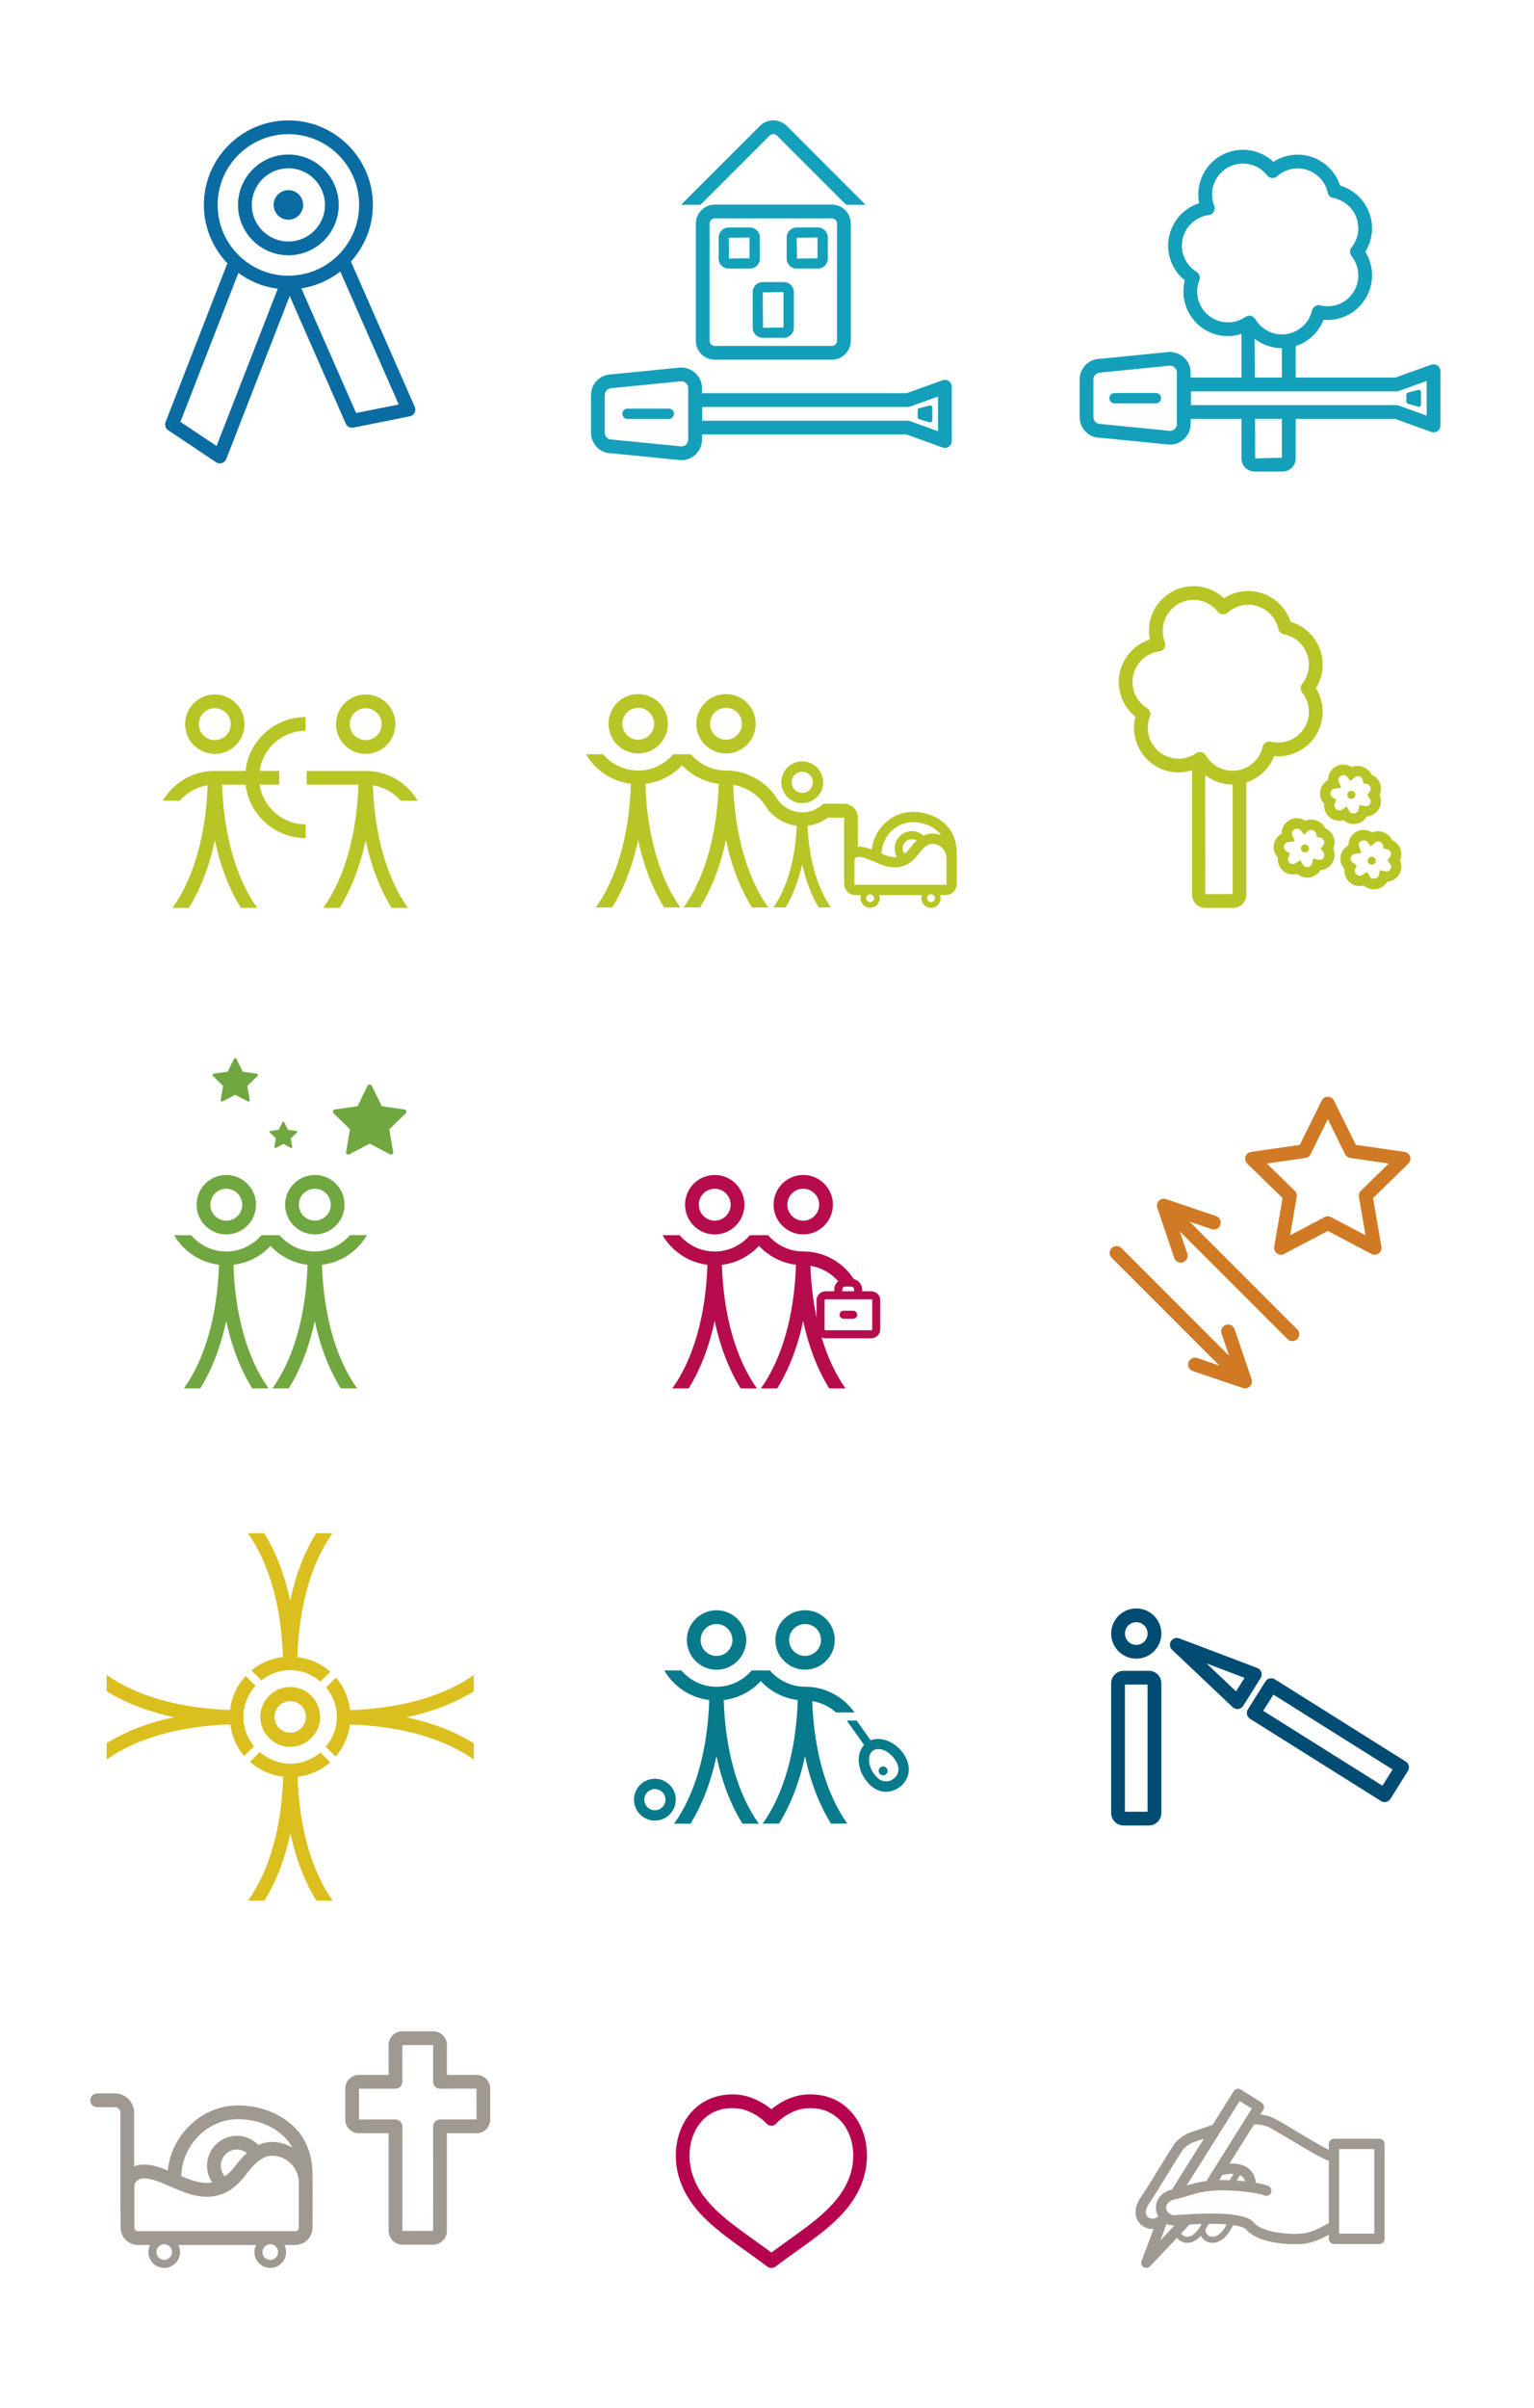 <?xml version="1.0" encoding="utf-8"?>
<!-- Generator: Adobe Illustrator 16.0.4, SVG Export Plug-In . SVG Version: 6.00 Build 0)  -->
<!DOCTYPE svg PUBLIC "-//W3C//DTD SVG 1.1//EN" "http://www.w3.org/Graphics/SVG/1.1/DTD/svg11.dtd">
<svg version="1.1" id="Calque_1" xmlns="http://www.w3.org/2000/svg" xmlns:xlink="http://www.w3.org/1999/xlink" x="0px" y="0px"
	 width="510px" height="800px" viewBox="0 0 510 800" enable-background="new 0 0 510 800" xml:space="preserve">
<rect fill="#FFFFFF" width="510" height="800"/>
<g>
	<path fill="#D17A25" d="M468.81,384.284c-0.269-0.827-0.982-1.428-1.848-1.552l-16.204-2.344l-7.256-14.701
		c-0.382-0.782-1.18-1.279-2.048-1.279c-0.87,0-1.668,0.497-2.05,1.275l-7.256,14.705l-16.214,2.344
		c-0.86,0.125-1.577,0.726-1.848,1.552c-0.27,0.832-0.045,1.74,0.58,2.349l11.736,11.444l-2.772,16.146
		c-0.146,0.856,0.207,1.725,0.914,2.236c0.398,0.292,0.868,0.439,1.343,0.439c0.361,0,0.729-0.09,1.065-0.267l14.5-7.627
		l14.503,7.627c0.777,0.407,1.705,0.339,2.41-0.174s1.06-1.38,0.91-2.238l-2.777-16.145l11.733-11.444
		C468.855,386.024,469.08,385.116,468.81,384.284z M452.444,395.643c-0.538,0.526-0.784,1.285-0.654,2.027l2.194,12.76
		l-11.466-6.029c-0.335-0.176-0.699-0.266-1.064-0.266c-0.367,0-0.733,0.09-1.067,0.266l-11.461,6.029l2.194-12.763
		c0.124-0.744-0.121-1.499-0.662-2.024l-9.277-9.046l12.813-1.854c0.743-0.108,1.389-0.576,1.723-1.249l5.737-11.626l5.733,11.623
		c0.328,0.675,0.978,1.144,1.723,1.251l12.809,1.854L452.444,395.643z"/>
	<path fill="#D17A25" d="M395.482,405.898l7.354,2.496c1.213,0.408,2.5-0.238,2.902-1.433c0.405-1.194-0.232-2.494-1.431-2.901
		l-16.653-5.65c-0.83-0.277-1.736-0.063-2.354,0.55c-0.612,0.619-0.828,1.527-0.549,2.354l5.648,16.66
		c0.325,0.949,1.213,1.553,2.168,1.553c0.241,0,0.489-0.039,0.733-0.123c1.197-0.407,1.838-1.705,1.435-2.901l-2.507-7.382
		l35.818,35.816c0.449,0.444,1.033,0.671,1.618,0.671s1.17-0.227,1.619-0.671c0.892-0.896,0.892-2.341,0-3.236L395.482,405.898z"/>
	<path fill="#D17A25" d="M410.459,441.647c-0.406-1.198-1.723-1.85-2.902-1.43c-1.196,0.404-1.836,1.701-1.428,2.898l2.508,7.376
		l-35.811-35.811c-0.896-0.89-2.342-0.89-3.236,0c-0.895,0.896-0.895,2.34,0,3.235l35.795,35.794l-7.352-2.488
		c-1.195-0.403-2.49,0.238-2.898,1.438c-0.406,1.195,0.238,2.494,1.435,2.897l16.653,5.641c0.24,0.082,0.488,0.121,0.732,0.121
		c0.6,0,1.184-0.234,1.617-0.674c0.614-0.614,0.828-1.526,0.549-2.351L410.459,441.647z"/>
</g>
<g>
	<path fill="#DBBF1E" d="M96.49,560.511c-2.746,0-5.231,1.131-7.022,2.948c-1.809,1.788-2.929,4.271-2.929,7.006
		c0,2.746,1.127,5.231,2.944,7.022c1.789,1.809,4.267,2.929,7.007,2.929c2.743,0,5.224-1.124,7.016-2.936
		c1.811-1.79,2.935-4.272,2.935-7.017c0-2.731-1.119-5.211-2.92-6.999C101.727,561.645,99.243,560.511,96.49,560.511z
		 M100.185,566.745c0.944,0.957,1.532,2.271,1.532,3.72c0,1.442-0.582,2.749-1.517,3.708c-0.958,0.938-2.266,1.521-3.71,1.521
		c-1.453,0-2.764-0.59-3.721-1.533c-0.932-0.957-1.51-2.259-1.51-3.694c0-1.44,0.584-2.75,1.523-3.707
		c0.959-0.938,2.266-1.523,3.708-1.523C97.929,565.233,99.23,565.812,100.185,566.745z"/>
	<path fill="#DBBF1E" d="M157.526,556.528c-9.916,7.08-24.438,11.151-41.157,11.675c-0.47-4.106-2.108-7.859-4.674-10.837
		l-3.287,3.284c2.207,2.685,3.59,6.074,3.59,9.813h-0.006c0,3.797-1.418,7.229-3.684,9.929l3.279,3.282
		c2.566-2.937,4.229-6.634,4.748-10.688c16.744,0.521,31.275,4.588,41.191,11.674v-5.429c-6.242-3.892-13.833-6.811-22.4-8.638
		c8.564-1.831,16.156-4.747,22.4-8.641V556.528z"/>
	<path fill="#DBBF1E" d="M84.438,580.194c-2.167-2.671-3.52-6.028-3.52-9.729h-0.007c0-3.984,1.55-7.588,4.025-10.34l-3.267-3.262
		c-2.804,3.048-4.684,6.962-5.188,11.294c-16.667-0.543-31.135-4.609-41.022-11.672v5.427c6.245,3.896,13.832,6.812,22.401,8.641
		c-8.572,1.831-16.159,4.75-22.401,8.647v5.425c9.897-7.079,24.395-11.146,41.106-11.676c0.501,3.979,2.103,7.621,4.581,10.533
		L84.438,580.194z"/>
	<path fill="#DBBF1E" d="M109.808,585.565l-3.275-3.279c-2.707,2.286-6.157,3.721-9.968,3.721c-3.911,0-7.44-1.497-10.173-3.888
		l-3.27,3.27c2.998,2.704,6.827,4.452,11.034,4.967c-0.527,16.737-4.6,31.268-11.698,41.172h5.431
		c3.904-6.246,6.825-13.846,8.661-22.423c1.829,8.581,4.752,16.179,8.652,22.423h5.427c-7.088-9.901-11.161-24.427-11.688-41.164
		C103.071,589.864,106.833,588.181,109.808,585.565z"/>
	<path fill="#DBBF1E" d="M83.594,555.01l3.294,3.297c2.648-2.089,5.941-3.387,9.566-3.387c3.871,0,7.369,1.472,10.096,3.821
		l3.272-3.275c-2.984-2.664-6.787-4.387-10.959-4.894c0.527-16.72,4.597-31.23,11.674-41.138h-5.426
		c-3.895,6.241-6.812,13.832-8.64,22.397c-1.828-8.568-4.745-16.156-8.635-22.397h-5.427c7.075,9.898,11.139,24.407,11.669,41.121
		C90.125,551.026,86.502,552.582,83.594,555.01z"/>
</g>
<g>
	<path fill="#077A8B" d="M217.73,591.017c-3.833,0-6.952,3.12-6.952,6.952c0,3.827,3.119,6.943,6.952,6.943
		c3.831,0,6.949-3.116,6.949-6.943C224.679,594.137,221.561,591.017,217.73,591.017z M217.73,601.479
		c-1.942,0-3.518-1.575-3.518-3.511c0-1.938,1.576-3.519,3.518-3.519c1.941,0,3.517,1.579,3.517,3.519
		C221.247,599.903,219.671,601.479,217.73,601.479z"/>
	<path fill="#077A8B" d="M267.65,554.771c5.445,0,9.885-4.43,9.885-9.875c0-5.444-4.438-9.873-9.885-9.873s-9.873,4.429-9.873,9.873
		C257.777,550.343,262.203,554.771,267.65,554.771z M267.65,539.6c2.929,0,5.31,2.378,5.31,5.297c0,2.923-2.381,5.301-5.31,5.301
		c-2.924,0-5.297-2.378-5.297-5.301C262.354,541.979,264.727,539.6,267.65,539.6z"/>
	<path fill="#077A8B" d="M238.227,554.788c5.44,0,9.867-4.433,9.867-9.882c0-5.447-4.427-9.876-9.867-9.876
		c-5.446,0-9.873,4.429-9.873,9.876C228.354,550.355,232.781,554.788,238.227,554.788z M238.227,539.606
		c2.916,0,5.289,2.377,5.289,5.3c0,2.925-2.373,5.305-5.289,5.305c-2.922,0-5.295-2.38-5.295-5.305
		C232.931,541.983,235.305,539.606,238.227,539.606z"/>
	<path fill="#077A8B" d="M300.243,582.492c-2.732-3.845-7.388-5.603-10.788-4.257l-2.59-3.64l-2.079-2.925h-3.274l5.76,8.096
		c-2.498,2.753-2.394,7.551,0.479,11.584c1.823,2.576,4.249,3.995,6.826,3.995c1.521,0,3.034-0.504,4.359-1.453
		c1.753-1.236,2.864-3.017,3.14-5.011C302.361,586.795,301.729,584.584,300.243,582.492z M298.674,588.418
		c-0.144,1.057-0.738,1.985-1.726,2.683c-2.105,1.497-4.57,0.853-6.401-1.732c-2.025-2.854-2.165-6.385-0.307-7.71
		c0.488-0.346,1.085-0.523,1.766-0.523c1.862,0,3.993,1.316,5.438,3.347C298.412,585.846,298.837,587.209,298.674,588.418z"/>
	<path fill="#077A8B" d="M277.961,569.003h6.141c-3.644-5.182-9.651-8.581-16.451-8.581v0.021c-4.688,0-8.848-2.133-11.697-5.426
		h-0.372h-5.283h-0.373c-2.851,3.3-7.009,5.433-11.697,5.433c-4.694,0-8.86-2.133-11.71-5.433h-5.663
		c3.106,5.311,8.565,9.07,14.939,9.845c-0.528,16.688-4.603,31.182-11.669,41.079h5.427c3.896-6.253,6.819-13.857,8.65-22.44
		c1.829,8.583,4.745,16.188,8.643,22.44h4.995h0.432c0-0.006,0-0.006-0.007-0.009c-7.062-9.886-11.122-24.373-11.658-41.062
		c4.846-0.577,9.167-2.89,12.333-6.299c3.156,3.396,7.46,5.7,12.291,6.289c-0.535,16.684-4.603,31.172-11.669,41.07h5.425
		c3.896-6.248,6.812-13.845,8.645-22.417c1.832,8.567,4.753,16.167,8.65,22.417h5.428c-7.021-9.836-11.09-24.186-11.672-40.704
		C273.05,565.712,275.777,567.047,277.961,569.003z"/>
	<path fill="#077A8B" d="M293.613,586.938c-0.824,0-1.479,0.654-1.479,1.469c0,0.819,0.653,1.48,1.479,1.48
		c0.798,0,1.479-0.661,1.479-1.48C295.092,587.592,294.411,586.938,293.613,586.938z"/>
</g>
<g>
	<g>
		<path fill="#14A0BA" d="M276.538,119.514h-38.883c-3.481,0-6.316-2.837-6.316-6.326v-38.88c0-3.489,2.835-6.327,6.316-6.327
			h38.883c3.485,0,6.323,2.838,6.323,6.327v38.88C282.861,116.677,280.023,119.514,276.538,119.514z M237.655,72.559
			c-0.96,0-1.738,0.786-1.738,1.75v38.88c0,0.965,0.778,1.75,1.738,1.75h38.883c0.965,0,1.747-0.785,1.747-1.75v-38.88
			c0-0.964-0.782-1.75-1.747-1.75H237.655L237.655,72.559z"/>
		<path fill="#14A0BA" d="M249.295,89.248h-7.017c-1.843,0-3.343-1.494-3.343-3.328v-7.019c0-1.833,1.5-3.328,3.343-3.328h7.017
			c1.836,0,3.331,1.495,3.331,3.328v7.019C252.626,87.754,251.131,89.248,249.295,89.248z M249.192,78.901l-6.915,0.104l0.088,6.915
			l6.827-0.102V78.901z"/>
		<path fill="#14A0BA" d="M271.891,89.248h-7.017c-1.837,0-3.331-1.494-3.331-3.328v-7.019c0-1.833,1.494-3.328,3.331-3.328h7.017
			c1.838,0,3.33,1.495,3.33,3.328v7.019C275.221,87.754,273.729,89.248,271.891,89.248z M271.789,78.901l-6.915,0.104l0.103,6.915
			l6.812-0.102V78.901z"/>
		<path fill="#14A0BA" d="M260.6,112.237h-7.022c-1.836,0-3.331-1.497-3.331-3.337V97.045c0-1.834,1.495-3.328,3.331-3.328h7.022
			c1.834,0,3.322,1.494,3.322,3.328V108.9C263.922,110.74,262.434,112.237,260.6,112.237z M260.49,97.045l-6.914,0.104l0.102,11.75
			l6.812-0.092V97.045z"/>
		<g>
			<path fill="#14A0BA" d="M261.579,41.842c-2.468-2.456-6.479-2.458-8.948,0.002L226.43,68.041h6.473l22.967-22.96
				c0.677-0.682,1.793-0.689,2.478,0l22.953,22.96h6.471L261.579,41.842z"/>
		</g>
	</g>
	<g>
		<g>
			<path fill="#14A0BA" d="M226.514,152.909c-0.074,0-0.15-0.003-0.226-0.014l-23.17-2.289c-0.007,0-0.015,0-0.02,0
				c-3.548,0-6.614-3.076-6.614-6.858v-12.495c0-3.79,3.076-6.873,6.858-6.873l22.947-2.272c0.01,0,0.017,0,0.023,0
				c4.001,0,7.075,3.08,7.075,6.862v17.072C233.386,149.829,230.303,152.909,226.514,152.909z M226.514,126.674l-22.947,2.272
				c-1.482,0.014-2.507,1.043-2.507,2.309v12.495c0,1.265,1.024,2.295,2.281,2.295l23.265,2.288
				c1.225-0.048,2.203-1.055,2.203-2.288v-17.072C228.809,127.704,227.78,126.674,226.514,126.674z"/>
		</g>
		<g>
			<path fill="#14A0BA" d="M314.147,148.826c-0.263,0-0.522-0.045-0.775-0.137l-11.979-4.322h-68.359
				c-2.282,0-4.138-1.86-4.138-4.148v-5.43c0-2.289,1.856-4.148,4.138-4.148h68.36l11.982-4.287c0.7-0.251,1.479-0.143,2.089,0.284
				c0.608,0.429,0.972,1.125,0.972,1.87v18.03c0,0.746-0.362,1.445-0.974,1.873C315.071,148.682,314.611,148.826,314.147,148.826z
				 M233.472,139.79h68.318c0.266,0,0.526,0.046,0.775,0.137l9.294,3.354v-11.527l-9.299,3.328c-0.247,0.089-0.51,0.134-0.771,0.134
				h-68.318V139.79L233.472,139.79z"/>
		</g>
		<path fill="#14A0BA" d="M222.36,139.195h-13.744c-0.949,0-1.717-0.768-1.717-1.716s0.768-1.716,1.717-1.716h13.744
			c0.947,0,1.715,0.768,1.715,1.716S223.307,139.195,222.36,139.195z"/>
		<g>
			<path fill="#14A0BA" d="M309.245,140.355c-0.069,0-0.139-0.01-0.205-0.029l-3.418-0.997c-0.314-0.092-0.528-0.376-0.528-0.703
				l0.008-2.321c0.004-0.33,0.229-0.621,0.551-0.703l3.413-0.87c0.219-0.048,0.446-0.004,0.627,0.13
				c0.177,0.137,0.282,0.35,0.282,0.576v4.188c0,0.229-0.107,0.444-0.293,0.582C309.554,140.302,309.402,140.355,309.245,140.355z"
				/>
		</g>
	</g>
</g>
<g>
	<path fill="#014C72" d="M381.966,555.148h-8.401c-2.284,0-4.146,1.859-4.146,4.146v43.109c0,2.281,1.862,4.144,4.146,4.144h8.401
		c2.282,0,4.14-1.861,4.14-4.144v-43.109C386.104,557.009,384.248,555.148,381.966,555.148z M381.527,601.969h-7.531v-42.243h7.531
		V601.969z"/>
	<path fill="#014C72" d="M377.766,534.416c-4.598,0-8.341,3.745-8.341,8.349s3.743,8.347,8.341,8.347
		c4.605,0,8.353-3.743,8.353-8.347C386.117,538.161,382.371,534.416,377.766,534.416z M377.766,546.534
		c-2.075,0-3.762-1.69-3.762-3.771c0-2.082,1.687-3.771,3.762-3.771c2.083,0,3.776,1.689,3.776,3.771
		C381.542,544.844,379.849,546.534,377.766,546.534z"/>
	<path fill="#014C72" d="M468.368,586.712c-0.136-0.591-0.501-1.104-1.015-1.425l-43.496-27.314
		c-1.076-0.677-2.482-0.353-3.151,0.717l-5.821,9.248c-0.32,0.517-0.428,1.139-0.292,1.729c0.133,0.592,0.499,1.104,1.013,1.429
		l43.508,27.313c0.38,0.235,0.796,0.352,1.213,0.352c0.762,0,1.506-0.381,1.938-1.073l5.812-9.248
		C468.397,587.926,468.502,587.305,468.368,586.712z M459.609,593.319l-39.633-24.883l3.385-5.378l39.62,24.883L459.609,593.319z"/>
	<path fill="#014C72" d="M419.349,555.612c-0.216-0.647-0.715-1.167-1.354-1.408l-25.938-9.837c-1.015-0.389-2.171-0.005-2.75,0.921
		s-0.426,2.129,0.365,2.877l20.147,19.061c0.43,0.404,0.991,0.628,1.572,0.628c0.096,0,0.191-0.008,0.289-0.02
		c0.681-0.086,1.282-0.477,1.649-1.054l5.79-9.223C419.483,556.977,419.568,556.263,419.349,555.612z M410.938,561.984l-9.819-9.291
		l12.642,4.796L410.938,561.984z"/>
</g>
<g>
	<g>
		<path fill="none" d="M298.198,284.732c-0.478-0.836-0.778-1.792-0.778-2.825c0-3.173,2.576-5.753,5.741-5.753
			c1.498,0,2.85,0.579,3.877,1.51c0.869-0.429,1.825-0.719,2.896-0.719c1.038,0,2.032,0.203,2.955,0.566
			c-1.93-2.678-5.446-4.323-9.461-4.323c-5.546,0-10.22,4.767-10.346,10.452c1.517,0.621,3.035,1.137,4.447,1.137
			C297.734,284.778,297.963,284.761,298.198,284.732z"/>
		<path fill="none" d="M308.222,298.433c0,0.734,0.576,1.308,1.302,1.308c0.732,0,1.309-0.574,1.309-1.308
			c0-0.427-0.21-0.784-0.524-1.023h-1.568C308.43,297.649,308.222,298.005,308.222,298.433z"/>
		<path fill="none" d="M287.973,298.433c0,0.719,0.596,1.308,1.32,1.308c0.718,0,1.301-0.589,1.301-1.308
			c0-0.425-0.216-0.784-0.529-1.023h-1.556C288.188,297.649,287.973,298.008,287.973,298.433z"/>
		<path fill="none" d="M300.088,281.907c0,0.671,0.263,1.25,0.628,1.756c0.574-0.435,1.177-1.017,1.804-1.847
			c0.513-0.667,1.256-1.624,2.212-2.521c-0.465-0.282-0.988-0.474-1.569-0.474C301.467,278.821,300.088,280.207,300.088,281.907z"/>
		<path fill="none" d="M309.936,280.378c-2.008,0-3.812,2.37-4.676,3.51c-2.196,2.904-4.721,4.319-7.729,4.319
			c-2.557,0-5.016-1.066-7.186-2.004c-1.794-0.775-3.484-1.507-4.853-1.507c-0.869,0.033-1.419,0.522-1.419,1.122v7.855
			c0,0.167,0.144,0.305,0.318,0.305h29.975c0.163,0,0.3-0.141,0.3-0.305v-8.8C314.473,282.296,312.394,280.378,309.936,280.378z"/>
	</g>
	<g>
		<path fill="#B8C526" d="M318.102,284.957l-0.019-0.474c0-0.012-0.008-0.029-0.008-0.042h0.013c0-3.557-0.354-4.737-0.999-6.441
			c-1.857-4.929-7.345-8.245-13.659-8.245c-6.945,0-12.822,5.594-13.633,12.516c-1.438-0.557-2.943-0.994-4.576-0.998v-9.56
			c0-2.572-2.092-4.665-4.662-4.665h-6.312v0.009h-0.554c-1.801,1.766-4.266,2.863-6.979,2.863c-3.178,0-6.172-1.516-8.056-4.065
			c-3.609-6.072-10.238-9.844-17.294-9.844v0.008c-4.688,0-8.839-2.128-11.691-5.416h-0.143h-5.518h-0.145
			c-2.85,3.287-7.003,5.416-11.684,5.416c-4.688,0-8.854-2.128-11.704-5.416h-5.663c3.107,5.305,8.572,9.059,14.947,9.83
			c-0.536,16.686-4.603,31.176-11.677,41.083h5.427c3.897-6.25,6.819-13.845,8.651-22.419c1.823,8.575,4.747,16.172,8.643,22.419
			h5.421c-7.068-9.902-11.135-24.387-11.664-41.074c4.779-0.568,9.055-2.823,12.207-6.159c3.145,3.325,7.408,5.577,12.181,6.156
			c-0.536,16.69-4.597,31.175-11.665,41.077h5.42c3.897-6.243,6.813-13.835,8.644-22.404c1.83,8.566,4.746,16.156,8.65,22.404h5.426
			c-7.028-9.829-11.095-24.185-11.677-40.723c4.525,0.716,8.598,3.4,10.978,7.395l0.072,0.133c2.373,3.361,6.055,5.544,10.082,6.055
			c-0.451,10.967-3.145,20.492-7.748,27.14h4.066c2.434-4.061,4.277-8.918,5.494-14.345c1.215,5.427,3.053,10.285,5.49,14.345h4.073
			c-4.608-6.642-7.31-16.169-7.761-27.145c2.521-0.312,4.816-1.291,6.768-2.735l5.373,0.075v14.087c0,0.007,0,0.009,0,0.017v7.855
			c0,2.061,1.682,3.737,3.754,3.737h1.885c-0.112,0.328-0.209,0.66-0.209,1.023c0,1.772,1.445,3.211,3.223,3.211
			c1.766,0,3.205-1.439,3.205-3.211c0-0.363-0.1-0.695-0.21-1.023h14.24c-0.109,0.328-0.208,0.66-0.208,1.023
			c0,1.772,1.438,3.211,3.201,3.211c1.772,0,3.212-1.439,3.212-3.211c0-0.363-0.093-0.695-0.203-1.023h1.838
			c2.06,0,3.732-1.676,3.732-3.737v-8.307v-0.406H318.102z M303.43,273.188c4.015,0,7.531,1.645,9.461,4.323
			c-0.923-0.363-1.917-0.566-2.955-0.566c-1.071,0-2.027,0.291-2.896,0.719c-1.027-0.931-2.379-1.51-3.877-1.51
			c-3.165,0-5.741,2.58-5.741,5.753c0,1.033,0.302,1.988,0.778,2.825c-0.235,0.029-0.464,0.046-0.667,0.046
			c-1.412,0-2.931-0.516-4.447-1.137C293.21,277.956,297.884,273.188,303.43,273.188z M304.73,279.295
			c-0.956,0.896-1.699,1.854-2.212,2.521c-0.627,0.831-1.229,1.413-1.804,1.847c-0.365-0.506-0.628-1.085-0.628-1.756
			c0-1.701,1.379-3.086,3.073-3.086C303.742,278.821,304.267,279.013,304.73,279.295z M289.293,299.741
			c-0.727,0-1.32-0.589-1.32-1.308c0-0.425,0.215-0.784,0.536-1.023c0.222-0.167,0.482-0.285,0.784-0.285
			c0.294,0,0.557,0.118,0.771,0.285c0.312,0.239,0.528,0.598,0.528,1.023C290.594,299.152,290.011,299.741,289.293,299.741z
			 M309.522,299.741c-0.726,0-1.302-0.574-1.302-1.308c0-0.427,0.208-0.784,0.517-1.023c0.223-0.167,0.483-0.285,0.785-0.285
			c0.3,0,0.569,0.118,0.783,0.285c0.314,0.239,0.524,0.596,0.524,1.023C310.831,299.167,310.256,299.741,309.522,299.741z
			 M314.668,293.673c0,0.164-0.137,0.305-0.3,0.305h-29.974c-0.177,0-0.319-0.137-0.319-0.305v-7.855
			c0-0.598,0.55-1.089,1.419-1.122c1.367,0,3.059,0.732,4.852,1.507c2.17,0.938,4.631,2.004,7.187,2.004
			c3.008,0,5.531-1.416,7.729-4.319c0.863-1.14,2.668-3.51,4.677-3.51c2.457,0,4.536,1.918,4.731,4.495L314.668,293.673
			L314.668,293.673z"/>
		<path fill="#B8C526" d="M241.366,250.356c5.446,0,9.88-4.429,9.88-9.873c0-5.447-4.434-9.875-9.88-9.875
			c-5.447,0-9.873,4.429-9.873,9.875C231.494,245.927,235.919,250.356,241.366,250.356z M241.366,235.184
			c2.923,0,5.302,2.378,5.302,5.3c0,2.923-2.378,5.297-5.302,5.297c-2.924,0-5.297-2.374-5.297-5.297
			C236.069,237.562,238.443,235.184,241.366,235.184z"/>
		<path fill="#B8C526" d="M212.186,250.356c5.44,0,9.866-4.429,9.866-9.873c0-5.447-4.426-9.875-9.866-9.875
			c-5.447,0-9.88,4.429-9.88,9.875C202.305,245.927,206.739,250.356,212.186,250.356z M212.186,235.184c2.916,0,5.29,2.378,5.29,5.3
			c0,2.923-2.374,5.297-5.29,5.297c-2.923,0-5.302-2.374-5.302-5.297C206.883,237.562,209.262,235.184,212.186,235.184z"/>
		<path fill="#B8C526" d="M266.716,266.869c3.831,0,6.944-3.115,6.944-6.939c0-3.835-3.113-6.958-6.944-6.958
			c-3.839,0-6.956,3.123-6.956,6.958C259.76,263.753,262.877,266.869,266.716,266.869z M266.716,256.404
			c1.935,0,3.513,1.581,3.513,3.525c0,1.934-1.578,3.507-3.513,3.507c-1.948,0-3.524-1.573-3.524-3.507
			C263.191,257.984,264.768,256.404,266.716,256.404z"/>
	</g>
</g>
<g>
	<path fill="#B60C4E" d="M289.652,429.036h-3.021v-0.602c0-1.693-1.193-3.054-2.765-3.438c-3.591-5.513-9.759-9.192-16.812-9.192
		v0.006c-4.683,0-8.832-2.125-11.685-5.41h-0.396h-5.267h-0.393c-2.85,3.296-7.005,5.427-11.69,5.427
		c-4.688,0-8.85-2.132-11.7-5.427h-5.661c3.107,5.309,8.563,9.065,14.932,9.84c-0.533,16.688-4.601,31.182-11.668,41.081h5.426
		c3.898-6.249,6.814-13.85,8.645-22.428c1.827,8.578,4.743,16.179,8.64,22.428h4.998h0.426c-7.062-9.901-11.125-24.388-11.66-41.066
		c4.85-0.582,9.176-2.896,12.34-6.313c3.158,3.397,7.465,5.705,12.295,6.289c-0.531,16.685-4.6,31.18-11.674,41.092h0.641h4.785
		c3.896-6.254,6.818-13.854,8.649-22.432c1.825,8.582,4.749,16.183,8.646,22.432h5.428c-3.36-4.704-6.012-10.486-7.971-17.006
		c0.405,0.206,0.848,0.346,1.334,0.346h15.176c1.654,0,3.002-1.34,3.002-2.991v-9.631
		C292.654,430.384,291.307,429.036,289.652,429.036z M283.964,428.436v0.602h-3.93v-0.602c0-0.525,0.416-0.94,0.94-0.94h2.055
		C283.553,427.494,283.964,427.909,283.964,428.436z M269.448,420.593c3.655,0.582,6.878,2.452,9.227,5.123
		c-0.786,0.664-1.309,1.618-1.309,2.72v0.602h-2.89c-1.658,0-3.009,1.348-3.009,3.002v5.722
		C270.342,432.404,269.662,426.65,269.448,420.593z M289.984,441.669c0,0.177-0.152,0.323-0.332,0.323h-15.176
		c-0.185,0-0.341-0.146-0.341-0.323v-9.631c0-0.185,0.154-0.333,0.341-0.333h15.176c0.184,0,0.332,0.148,0.332,0.333V441.669z"/>
	<path fill="#B60C4E" d="M283.663,435.497h-3.204c-0.734,0-1.335,0.6-1.335,1.334c0,0.736,0.601,1.334,1.335,1.334h3.204
		c0.735,0,1.334-0.598,1.334-1.334C284.997,436.097,284.398,435.497,283.663,435.497z"/>
	<path fill="#B60C4E" d="M267.049,410.15c5.443,0,9.874-4.435,9.874-9.882c0-5.446-4.431-9.875-9.874-9.875
		c-5.439,0-9.865,4.429-9.865,9.875C257.184,405.717,261.609,410.15,267.049,410.15z M267.049,394.968c2.92,0,5.297,2.378,5.297,5.3
		c0,2.925-2.377,5.306-5.297,5.306c-2.916,0-5.289-2.381-5.289-5.306C261.76,397.346,264.133,394.968,267.049,394.968z"/>
	<path fill="#B60C4E" d="M237.626,410.16c5.439,0,9.867-4.436,9.867-9.885c0-5.447-4.428-9.877-9.867-9.877
		c-5.443,0-9.874,4.43-9.874,9.877C227.752,405.725,232.183,410.16,237.626,410.16z M237.626,394.976c2.916,0,5.29,2.377,5.29,5.3
		c0,2.929-2.374,5.31-5.29,5.31c-2.918,0-5.296-2.381-5.296-5.31C232.33,397.353,234.708,394.976,237.626,394.976z"/>
</g>
<g>
	<path fill="#71A740" d="M135.075,369.153c-0.089-0.272-0.324-0.468-0.605-0.511l-7.532-1.094l-3.371-6.826
		c-0.255-0.511-1.091-0.513-1.346,0.002l-3.361,6.824l-7.539,1.094c-0.28,0.042-0.516,0.239-0.604,0.511
		c-0.088,0.271-0.014,0.569,0.189,0.769l5.452,5.315l-1.291,7.5c-0.049,0.28,0.068,0.564,0.299,0.731
		c0.224,0.165,0.528,0.194,0.79,0.06l6.738-3.54l6.74,3.54c0.112,0.059,0.233,0.086,0.35,0.086c0.156,0,0.311-0.049,0.441-0.146
		c0.228-0.167,0.346-0.451,0.297-0.731l-1.296-7.5l5.459-5.315C135.088,369.722,135.164,369.423,135.075,369.153z"/>
	<path fill="#71A740" d="M74.167,360.81l-0.79,4.632c-0.029,0.174,0.039,0.351,0.182,0.452c0.148,0.105,0.334,0.121,0.489,0.037
		l4.154-2.188l4.155,2.188c0.07,0.035,0.141,0.052,0.217,0.052c0.095,0,0.189-0.029,0.271-0.088
		c0.143-0.102,0.214-0.278,0.183-0.452l-0.795-4.632l3.365-3.275c0.124-0.121,0.17-0.304,0.118-0.475
		c-0.057-0.166-0.199-0.288-0.375-0.312l-4.652-0.677l-2.071-4.21c-0.078-0.162-0.239-0.259-0.415-0.259
		c-0.177,0-0.337,0.098-0.416,0.255l-2.082,4.215l-4.642,0.677c-0.176,0.024-0.321,0.147-0.377,0.312
		c-0.052,0.17-0.005,0.354,0.118,0.475L74.167,360.81z"/>
	<path fill="#71A740" d="M91.726,378.284l-0.493,2.837c-0.02,0.108,0.022,0.215,0.11,0.278c0.049,0.036,0.109,0.057,0.167,0.057
		c0.047,0,0.092-0.015,0.131-0.035l2.557-1.339l2.553,1.339c0.09,0.044,0.213,0.044,0.297-0.021c0.089-0.062,0.132-0.17,0.112-0.278
		l-0.5-2.837l2.076-2.01c0.079-0.077,0.108-0.186,0.074-0.292c-0.035-0.101-0.123-0.176-0.231-0.192l-2.863-0.412l-1.263-2.583
		c-0.048-0.099-0.147-0.161-0.255-0.161c-0.108,0-0.207,0.062-0.255,0.161l-1.272,2.583l-2.857,0.412
		c-0.108,0.016-0.196,0.091-0.233,0.192c-0.032,0.106-0.003,0.215,0.076,0.292L91.726,378.284z"/>
	<path fill="#71A740" d="M104.642,415.823c-4.688,0-8.846-2.128-11.698-5.421h-0.348h-5.315h-0.344
		c-2.854,3.293-7.012,5.421-11.701,5.421c-4.688,0-8.85-2.128-11.7-5.421h-5.662c3.105,5.307,8.564,9.062,14.94,9.834
		c-0.533,16.696-4.6,31.188-11.671,41.084h5.427c3.894-6.244,6.812-13.838,8.641-22.41c1.834,8.568,4.753,16.163,8.65,22.41h4.985
		v-0.01h0.438c-7.07-9.902-11.142-24.385-11.677-41.062c4.846-0.575,9.167-2.881,12.332-6.28c3.16,3.397,7.472,5.698,12.314,6.277
		c-0.537,16.682-4.607,31.169-11.681,41.063h5.43c3.896-6.244,6.816-13.84,8.647-22.406c1.831,8.571,4.75,16.162,8.647,22.406h5.429
		c-7.075-9.893-11.145-24.383-11.681-41.073c6.381-0.766,11.848-4.521,14.953-9.834h-5.66
		C113.486,413.695,109.33,415.823,104.642,415.823z"/>
	<path fill="#71A740" d="M94.79,400.275c0,5.442,4.432,9.874,9.881,9.874c5.447,0,9.877-4.432,9.877-9.874
		c0-5.447-4.431-9.879-9.877-9.879C99.222,390.396,94.79,394.829,94.79,400.275z M104.671,394.973c2.924,0,5.3,2.377,5.3,5.303
		c0,2.919-2.376,5.296-5.3,5.296c-2.925,0-5.305-2.377-5.305-5.296C99.366,397.35,101.746,394.973,104.671,394.973z"/>
	<path fill="#71A740" d="M75.236,410.161c5.444,0,9.874-4.429,9.874-9.875c0-5.45-4.43-9.883-9.874-9.883
		c-5.446,0-9.875,4.433-9.875,9.883C65.361,405.732,69.791,410.161,75.236,410.161z M75.236,394.979c2.921,0,5.297,2.38,5.297,5.307
		c0,2.922-2.376,5.299-5.297,5.299c-2.921,0-5.299-2.377-5.299-5.299C69.937,397.359,72.315,394.979,75.236,394.979z"/>
</g>
<g>
	<g>
		<path fill="#B8C526" d="M440.616,275.238c-1.101-2.39-4.205-3.598-6.633-2.538c-0.822-0.552-1.798-0.855-2.818-0.855
			c-2.791,0-5.059,2.27-5.059,5.057c0,0.027,0,0.051,0.008,0.079c-1.604,0.857-2.676,2.546-2.676,4.453
			c0,1.317,0.504,2.551,1.393,3.475c-0.021,0.19-0.033,0.382-0.033,0.578c0,2.789,2.265,5.059,5.049,5.059
			c0.49,0,0.968-0.073,1.425-0.207c0.916,0.808,2.112,1.274,3.354,1.274c1.844,0,3.479-0.98,4.361-2.507
			c2.627-0.173,4.715-2.368,4.715-5.042c0-0.731-0.152-1.438-0.451-2.088c0.293-0.651,0.451-1.363,0.451-2.082
			C443.702,277.835,442.452,276.014,440.616,275.238z M439.909,283.04c0.162,0.209,0.356,0.555,0.356,1.026
			c0,1.014-0.776,1.856-2.006,1.573l-1.674-0.393l-0.385,1.677c-0.31,1.308-2.31,1.599-2.982,0.451l-0.928-1.586l-1.518,1.036
			c-0.195,0.131-0.511,0.288-0.929,0.288c-0.891,0-1.615-0.729-1.615-1.625c0-0.208,0.033-0.405,0.104-0.581l0.537-1.336
			l-1.229-0.759c-0.483-0.301-0.772-0.813-0.772-1.376c0-0.815,0.608-1.504,1.406-1.608l2.19-0.282l-0.811-2.049
			c-0.08-0.194-0.119-0.393-0.119-0.592c0-1.396,2.035-2.118,2.903-1.001l1.138,1.443l1.358-1.228
			c0.857-0.767,2.412-0.267,2.656,0.862l0.24,1.107l1.119,0.213c0.764,0.148,1.312,0.818,1.312,1.596
			c0,0.469-0.188,0.81-0.352,1.012l-0.851,1.062L439.909,283.04z"/>
		<path fill="#B8C526" d="M433.849,280.561c-0.731,0-1.336,0.601-1.336,1.337c0,0.742,0.604,1.343,1.336,1.343
			c0.744,0,1.347-0.601,1.347-1.343C435.194,281.162,434.593,280.561,433.849,280.561z"/>
		<path fill="#B8C526" d="M450.042,273.797c1.846,0,3.486-0.981,4.369-2.503c2.627-0.174,4.713-2.368,4.713-5.042
			c0-0.735-0.15-1.441-0.451-2.093c0.295-0.651,0.451-1.363,0.451-2.08c0-2.063-1.246-3.883-3.084-4.654
			c-1.086-2.386-4.191-3.616-6.631-2.537c-0.816-0.554-1.793-0.857-2.818-0.857c-2.785,0-5.061,2.27-5.061,5.054
			c0,0.026,0,0.053,0.006,0.079c-1.603,0.861-2.672,2.551-2.672,4.453c0,1.317,0.502,2.547,1.385,3.475
			c-0.021,0.194-0.033,0.386-0.033,0.583c0,2.785,2.271,5.054,5.062,5.054c0.481,0,0.967-0.071,1.424-0.207
			C447.612,273.329,448.8,273.797,450.042,273.797z M443.647,267.674c0-0.197,0.038-0.396,0.116-0.596l0.521-1.327l-1.211-0.756
			c-0.49-0.299-0.777-0.816-0.777-1.379c0-0.81,0.607-1.5,1.412-1.608l2.164-0.285l-0.791-2.036
			c-0.078-0.203-0.117-0.407-0.117-0.603c0-1.392,2.045-2.101,2.896-1.007l1.118,1.445l1.373-1.212
			c0.218-0.193,0.576-0.419,1.093-0.419c0.76,0,1.418,0.532,1.573,1.266l0.244,1.117l1.117,0.213
			c0.766,0.141,1.314,0.811,1.314,1.591c0,0.468-0.189,0.812-0.354,1.018l-0.85,1.065l0.85,1.066
			c0.164,0.206,0.354,0.549,0.354,1.023c0,1.009-0.738,1.861-2,1.572l-1.675-0.389l-0.387,1.672
			c-0.307,1.303-2.295,1.628-2.988,0.447l-0.934-1.593l-1.523,1.053C445.192,269.699,443.647,268.896,443.647,267.674z"/>
		<path fill="#B8C526" d="M449.278,265.428c0.731,0,1.34-0.602,1.34-1.344c0-0.735-0.607-1.337-1.34-1.337
			c-0.738,0-1.349,0.602-1.349,1.337C447.931,264.826,448.54,265.428,449.278,265.428z"/>
		<path fill="#B8C526" d="M465.892,283.771c0-2.062-1.254-3.881-3.092-4.654c-1.094-2.391-4.19-3.61-6.631-2.535
			c-0.822-0.555-1.797-0.859-2.811-0.859c-2.791,0-5.062,2.269-5.062,5.054c0,0.027,0,0.052,0,0.076
			c-1.594,0.862-2.666,2.553-2.666,4.455c0,1.318,0.504,2.547,1.387,3.472c-0.026,0.193-0.039,0.389-0.039,0.586
			c0,2.786,2.269,5.054,5.062,5.054c0.481,0,0.967-0.069,1.426-0.207c0.914,0.812,2.104,1.279,3.354,1.279
			c1.844,0,3.479-0.981,4.36-2.509c2.627-0.176,4.713-2.369,4.713-5.045c0-0.73-0.155-1.438-0.45-2.088
			C465.735,285.2,465.892,284.491,465.892,283.771z M462.101,286.92c0.164,0.206,0.359,0.548,0.359,1.019
			c0,1.012-0.793,1.864-2.002,1.577l-1.68-0.396l-0.388,1.684c-0.301,1.292-2.312,1.591-2.979,0.444l-0.937-1.598l-1.521,1.055
			c-0.994,0.673-2.545-0.11-2.545-1.339c0-0.199,0.039-0.396,0.11-0.583l0.535-1.337l-1.223-0.758
			c-0.482-0.299-0.771-0.816-0.771-1.379c0-0.815,0.604-1.503,1.414-1.611l2.17-0.283l-0.797-2.042
			c-0.078-0.199-0.116-0.398-0.116-0.595c0-1.387,2.012-2.118,2.895-0.997l1.125,1.426l1.361-1.203
			c0.215-0.194,0.582-0.419,1.092-0.419c0.758,0,1.424,0.533,1.58,1.271l0.235,1.109l1.119,0.212c0.765,0.147,1.32,0.817,1.32,1.595
			c0,0.472-0.195,0.811-0.354,1.014l-0.855,1.065L462.101,286.92z"/>
		<path fill="#B8C526" d="M456.065,284.65c-0.738,0-1.341,0.599-1.341,1.337c0,0.742,0.603,1.341,1.341,1.341
			c0.743,0,1.34-0.6,1.34-1.341C457.405,285.249,456.81,284.65,456.065,284.65z"/>
	</g>
	<g>
		<path fill="#B8C526" d="M439.737,220.824c0-6.625-4.394-12.387-10.638-14.218c-1.955-6.02-7.67-10.249-14.097-10.249
			c-2.877,0-5.674,0.843-8.068,2.406c-2.731-2.57-6.315-4.009-10.127-4.009c-8.174,0-14.823,6.656-14.823,14.833
			c0,0.974,0.098,1.941,0.289,2.893c-6.035,1.922-10.324,7.594-10.324,14.117c0,4.546,2.047,8.748,5.551,11.549
			c-0.314,1.203-0.471,2.436-0.471,3.684c0,8.176,6.655,14.829,14.83,14.829c1.534,0,3.02-0.317,4.459-0.774v41.406
			c0,2.401,1.955,4.353,4.354,4.353h9.338c2.398,0,4.349-1.952,4.349-4.353v-37.336c4.196-1.35,7.609-4.512,9.236-8.709
			c8.685,0.8,16.144-6.156,16.144-14.767c0-2.763-0.783-5.487-2.242-7.824C438.966,226.31,439.737,223.632,439.737,220.824z
			 M409.781,297.073l-9.051,0.014l-0.025-39.544c2.568,1.991,5.754,3.132,9.076,3.132V297.073z M432.913,230.085
			c1.471,1.836,2.248,4.047,2.248,6.395c0,5.652-4.596,10.25-10.258,10.25c-0.759,0-1.537-0.093-2.382-0.29
			c-0.594-0.147-1.215-0.039-1.731,0.284c-0.516,0.32-0.882,0.833-1.02,1.429c-0.706,3.079-2.747,5.521-5.413,6.849
			c-1.388,0.689-2.931,1.095-4.572,1.095h-0.004c-3.617,0-7.004-1.951-8.842-5.094c-0.064-0.117-0.177-0.192-0.261-0.294
			c-0.321-0.375-0.727-0.672-1.217-0.784c-0.164-0.037-0.328-0.056-0.496-0.056c-0.459,0-0.91,0.14-1.295,0.405
			c-0.438,0.298-0.891,0.559-1.354,0.788c-1.388,0.67-2.902,1.021-4.46,1.021c-5.655,0-10.252-4.6-10.252-10.253
			c0-1.278,0.24-2.536,0.711-3.743c0.406-1.03,0.021-2.2-0.922-2.782c-3.053-1.89-4.871-5.147-4.871-8.709
			c0-5.13,3.832-9.495,8.921-10.155c0.698-0.092,1.312-0.501,1.672-1.107c0.36-0.605,0.42-1.345,0.155-2
			c-0.477-1.204-0.711-2.467-0.711-3.748c0-5.656,4.599-10.255,10.246-10.255c3.158,0,6.095,1.432,8.056,3.926
			c0.391,0.497,0.969,0.81,1.602,0.866c0.621,0.055,1.256-0.154,1.719-0.572c1.892-1.69,4.31-2.618,6.82-2.618
			c4.787,0,8.997,3.389,10.011,8.062c0.195,0.895,0.908,1.589,1.812,1.759c4.832,0.916,8.336,5.148,8.336,10.069
			c0,2.344-0.777,4.557-2.248,6.4C432.239,228.057,432.239,229.249,432.913,230.085z"/>
	</g>
</g>
<g>
	<path fill="#B8C526" d="M71.418,250.484c5.447,0,9.876-4.431,9.876-9.877c0-5.442-4.429-9.872-9.876-9.872
		c-5.45,0-9.882,4.43-9.882,9.872C61.536,246.053,65.968,250.484,71.418,250.484z M71.418,235.312c2.923,0,5.299,2.374,5.299,5.295
		c0,2.923-2.376,5.301-5.299,5.301c-2.925,0-5.305-2.377-5.305-5.301C66.113,237.685,68.493,235.312,71.418,235.312z"/>
	<path fill="#B8C526" d="M133.232,266.084h5.671c-3.5-5.94-9.945-9.944-17.323-9.944v0.012h-19.615v4.578h17.192
		c-0.555,16.62-4.623,31.047-11.67,40.915h5.426c3.897-6.244,6.813-13.836,8.644-22.403c1.831,8.563,4.75,16.155,8.644,22.403h5.427
		c-7.019-9.831-11.083-24.186-11.666-40.718C127.643,261.508,130.882,263.391,133.232,266.084z"/>
	<path fill="#B8C526" d="M121.581,250.484c5.447,0,9.875-4.431,9.875-9.877c0-5.442-4.429-9.872-9.875-9.872
		c-5.446,0-9.876,4.43-9.876,9.872C111.705,246.053,116.134,250.484,121.581,250.484z M121.581,235.312
		c2.922,0,5.299,2.374,5.299,5.295c0,2.923-2.377,5.301-5.299,5.301s-5.299-2.377-5.299-5.301
		C116.282,237.685,118.659,235.312,121.581,235.312z"/>
	<path fill="#B8C526" d="M81.625,256.151H71.418v-0.012c-7.384,0-13.834,4.004-17.336,9.944h5.672
		c2.354-2.693,5.597-4.576,9.277-5.158c-0.581,16.538-4.646,30.893-11.671,40.718h5.427c3.901-6.244,6.819-13.84,8.65-22.411
		c1.831,8.569,4.75,16.163,8.647,22.411h5.423c-7.052-9.876-11.115-24.301-11.67-40.915h7.813
		c1.177,9.974,9.673,17.742,19.958,17.742v-4.577c-7.758,0-14.145-5.728-15.295-13.165h6.535v-4.578h-6.551
		c1.082-7.519,7.5-13.33,15.312-13.33v-4.577C91.266,238.244,82.727,246.097,81.625,256.151z"/>
</g>
<g>
	<g>
		<path fill="#0B6CA3" d="M95.881,84.824c-9.232,0-16.746-7.509-16.746-16.738c0-9.232,7.513-16.741,16.746-16.741
			c9.225,0,16.731,7.509,16.731,16.741C112.613,77.314,105.106,84.824,95.881,84.824z M95.881,55.921
			c-6.711,0-12.167,5.456-12.167,12.165c0,6.705,5.457,12.162,12.167,12.162c6.702,0,12.155-5.457,12.155-12.162
			C108.037,61.377,102.583,55.921,95.881,55.921z"/>
		<g>
			<path fill="#0B6CA3" d="M95.889,73.006c-2.714,0-4.924-2.207-4.924-4.917s2.209-4.914,4.924-4.914c2.7,0,4.896,2.204,4.896,4.914
				S98.589,73.006,95.889,73.006z"/>
		</g>
	</g>
	<g>
		<path fill="#0B6CA3" d="M96.313,98.349l18.63,42.401c0.373,0.843,1.203,1.369,2.095,1.369c0.147,0,0.297-0.016,0.448-0.045
			l18.758-3.744c0.68-0.134,1.262-0.572,1.583-1.187c0.32-0.614,0.342-1.34,0.061-1.978l-21.217-48.26
			c4.519-4.985,7.297-11.576,7.297-18.821C123.97,52.6,111.368,40,95.881,40c-15.496,0-28.103,12.6-28.103,28.085
			c0,7.52,2.985,14.342,7.814,19.39l-20.538,52.748c-0.388,1.001-0.029,2.138,0.864,2.733l15.914,10.625
			c0.379,0.255,0.82,0.386,1.269,0.386c0.231,0,0.464-0.036,0.686-0.107c0.664-0.209,1.194-0.707,1.445-1.351L96.313,98.349
			 M72.356,68.085c0-12.962,10.552-23.509,23.525-23.509c12.966,0,23.511,10.547,23.511,23.509
			c0,12.969-10.545,23.519-23.511,23.519C82.909,91.604,72.356,81.055,72.356,68.085z M72.003,148.193l-12.018-8.022l19.269-49.486
			c3.763,2.772,8.228,4.633,13.09,5.247L72.003,148.193z M118.393,137.229l-18.199-41.415c4.828-0.749,9.247-2.72,12.938-5.603
			l19.426,44.189L118.393,137.229z"/>
	</g>
</g>
<g>
	<path fill="#14A0BA" d="M384.29,130.586h-13.743c-0.946,0-1.716,0.769-1.716,1.718c0,0.947,0.77,1.715,1.716,1.715h13.743
		c0.948,0,1.718-0.768,1.718-1.715C386.008,131.355,385.238,130.586,384.29,130.586z"/>
	<path fill="#14A0BA" d="M468.094,134.157l3.406,0.988c0.065,0.019,0.135,0.029,0.202,0.029c0.157,0,0.312-0.052,0.438-0.147
		c0.185-0.137,0.291-0.353,0.291-0.582v-4.181c0-0.225-0.104-0.438-0.28-0.575c-0.181-0.135-0.409-0.181-0.63-0.131l-3.397,0.863
		c-0.321,0.081-0.546,0.373-0.55,0.703l-0.006,2.331C467.567,133.78,467.781,134.065,468.094,134.157z"/>
	<path fill="#14A0BA" d="M477.93,121.459c-0.609-0.429-1.386-0.533-2.089-0.284l-11.987,4.289h-33.087v-10.481
		c4.2-1.346,7.615-4.515,9.248-8.719c8.735,0.759,16.141-6.156,16.141-14.763c0-2.808-0.769-5.482-2.238-7.833
		c1.45-2.338,2.238-5.059,2.238-7.821c0-6.623-4.396-12.383-10.639-14.216c-1.955-6.02-7.667-10.25-14.097-10.25
		c-2.872,0-5.669,0.844-8.068,2.404c-2.724-2.57-6.312-4.011-10.135-4.011c-8.169,0-14.818,6.652-14.818,14.829
		c0,0.971,0.099,1.939,0.289,2.897c-6.032,1.926-10.322,7.597-10.322,14.119c0,4.545,2.047,8.743,5.555,11.547
		c-0.319,1.206-0.479,2.438-0.479,3.685c0,8.18,6.655,14.833,14.834,14.833c1.542,0,3.021-0.317,4.46-0.775v14.558h-16.889v-1.675
		c0-3.781-3.072-6.858-7.074-6.858c-0.008,0-0.017,0-0.023,0l-22.937,2.278c-3.784,0-6.869,3.083-6.869,6.873v12.494
		c0,3.779,3.07,6.856,6.624,6.856c0.007,0,0.015,0,0.02,0l23.162,2.292c0.075,0.006,0.152,0.014,0.227,0.014
		c3.79,0,6.872-3.083,6.872-6.872v-1.678h16.889v13.13c0,2.396,1.95,4.348,4.353,4.348h9.336c2.397,0,4.346-1.952,4.346-4.348
		v-13.13h33.083l11.986,4.326c0.254,0.091,0.515,0.137,0.778,0.137c0.464,0,0.924-0.145,1.312-0.415
		c0.61-0.429,0.975-1.128,0.975-1.873v-18.034C478.901,122.585,478.538,121.888,477.93,121.459z M391.268,140.866
		c0,1.235-0.978,2.246-2.198,2.295l-23.259-2.292c-1.266,0-2.291-1.027-2.291-2.292v-12.494c0-1.267,1.025-2.296,2.517-2.309
		l22.938-2.279c1.266,0,2.295,1.03,2.295,2.294L391.268,140.866L391.268,140.866z M408.272,107.104
		c-5.658,0-10.258-4.6-10.258-10.255c0-1.265,0.242-2.521,0.726-3.724c0.413-1.033,0.023-2.21-0.919-2.795
		c-3.058-1.892-4.88-5.152-4.88-8.713c0-5.125,3.831-9.494,8.914-10.157c0.697-0.091,1.312-0.497,1.669-1.102
		c0.358-0.601,0.422-1.337,0.17-1.991c-0.479-1.236-0.722-2.505-0.722-3.767c0-5.652,4.595-10.252,10.243-10.252
		c3.168,0,6.104,1.429,8.052,3.923c0.391,0.497,0.966,0.811,1.597,0.87c0.636,0.068,1.255-0.151,1.723-0.569
		c1.902-1.687,4.332-2.615,6.833-2.615c4.789,0,8.999,3.39,10.011,8.059c0.196,0.9,0.908,1.592,1.812,1.763
		c4.83,0.915,8.337,5.148,8.337,10.068c0,2.344-0.776,4.554-2.244,6.392c-0.667,0.834-0.671,2.017-0.004,2.854
		c1.472,1.847,2.248,4.063,2.248,6.408c0,6.42-5.814,11.573-12.637,9.96c-0.588-0.134-1.218-0.042-1.729,0.284
		c-0.519,0.321-0.886,0.834-1.023,1.426c-0.711,3.086-2.754,5.531-5.424,6.859c-1.384,0.686-2.924,1.092-4.558,1.092
		c-0.007,0-0.015-0.004-0.02-0.004c-3.619-0.006-7-1.955-8.834-5.089c-0.069-0.118-0.181-0.193-0.267-0.295
		c-0.318-0.375-0.722-0.676-1.213-0.784c-0.166-0.037-0.329-0.057-0.495-0.057c-0.462,0-0.915,0.142-1.301,0.409
		c-0.433,0.298-0.885,0.559-1.349,0.785C411.354,106.755,409.837,107.104,408.272,107.104z M426.189,115.699v9.765h-9.007
		l-0.063-12.9C419.683,114.556,422.867,115.693,426.189,115.699z M426.189,152.094l-8.881,0.223l-0.062-13.13h8.942V152.094
		L426.189,152.094z M474.324,138.106l-9.298-3.357c-0.252-0.092-0.513-0.137-0.776-0.137h-33.483h-4.576h-8.965h-4.492h-16.798
		v-4.571h16.798h4.473h8.984h4.576h33.483c0.259,0,0.522-0.045,0.771-0.134l9.304-3.331L474.324,138.106L474.324,138.106z"/>
</g>
<g>
	<g>
		<path fill="#9F9991" d="M103.924,724.792c0-0.098-0.003-0.189-0.01-0.279h0.017c0-6.27-0.595-8.166-1.666-11.019
			c-3.159-8.337-12.483-13.938-23.2-13.938c-11.909,0-22.083,9.678-23.273,21.61c-2.707-1.106-5.329-1.968-7.97-1.968l-0.507,0.009
			c-0.964,0.046-1.873,0.269-2.707,0.617v-17.842c0-3.541-2.881-6.427-6.421-6.427H32.29c-1.263,0-2.29,1.027-2.29,2.289
			c0,1.264,1.027,2.289,2.29,2.289h5.897c1.018,0,1.844,0.827,1.844,1.849v32.491c0,0.092,0.042,0.169,0.052,0.26v5.387
			c0,3.204,2.612,5.81,5.819,5.81h4.001c-0.356,0.71-0.576,1.501-0.576,2.348c0,2.903,2.364,5.268,5.27,5.268
			c2.907,0,5.27-2.363,5.27-5.268c0-0.847-0.218-1.638-0.575-2.348h25.866c-0.355,0.71-0.575,1.501-0.575,2.348
			c0,2.903,2.374,5.268,5.29,5.268c2.896,0,5.25-2.363,5.25-5.268c0-0.847-0.219-1.638-0.573-2.348h3.554
			c3.208,0,5.819-2.604,5.819-5.81l0.019-14.898C103.943,725.093,103.934,724.968,103.924,724.792z M79.064,704.134
			c8.01,0,14.97,3.658,18.135,9.436c-2.011-1.18-4.325-1.887-6.797-1.887c-1.641,0-3.128,0.412-4.488,1.043
			c-1.814-1.877-4.308-3.09-7.117-3.09c-5.502,0-9.978,4.482-9.978,9.987c0,2.037,0.66,3.9,1.715,5.476
			c-0.568,0.105-1.131,0.227-1.733,0.227c-2.749,0-5.659-1.053-8.532-2.256C60.509,712.761,69.009,704.134,79.064,704.134z
			 M82.05,715.366c-1.746,1.586-3.105,3.338-4.009,4.528c-1.059,1.402-2.15,2.436-3.272,3.284c-0.847-0.95-1.372-2.189-1.372-3.557
			c0-2.983,2.423-5.41,5.401-5.41C80.029,714.213,81.141,714.664,82.05,715.366z M57.2,748.277c0,1.433-1.167,2.6-2.603,2.6
			c-1.435,0-2.601-1.167-2.601-2.6c0-1.042,0.62-1.93,1.503-2.348c0.337-0.16,0.703-0.266,1.098-0.266
			c0.396,0,0.762,0.104,1.099,0.266C56.58,746.349,57.2,747.235,57.2,748.277z M92.456,748.277c0,1.433-1.158,2.6-2.583,2.6
			c-1.445,0-2.623-1.167-2.623-2.6c0-1.042,0.628-1.93,1.514-2.348c0.341-0.16,0.71-0.266,1.109-0.266
			c0.395,0,0.758,0.104,1.092,0.266C91.841,746.349,92.456,747.235,92.456,748.277z M98.104,741.354H45.902
			c-0.686,0-1.243-0.553-1.243-1.231v-13.688c0-1.414,1.259-2.577,3.162-2.66c2.523,0,5.538,1.305,8.731,2.688
			c3.906,1.693,7.944,3.443,12.249,3.439c4.996,0,9.213-2.37,12.891-7.247c1.573-2.073,4.845-6.394,8.709-6.394
			c4.655,0,8.575,3.626,8.919,8.254l0.026,15.608C99.347,740.801,98.792,741.354,98.104,741.354z"/>
	</g>
	<path fill="#9F9991" d="M144.024,745.82H133.76c-2.512,0-4.559-2.048-4.559-4.562v-32.464h-9.853c-2.518,0-4.564-2.047-4.564-4.562
		v-10.261c0-2.51,2.046-4.558,4.564-4.558h9.853v-9.925c0-2.515,2.046-4.562,4.559-4.562h10.265c2.51,0,4.558,2.047,4.558,4.562
		v9.925h9.847c2.51,0,4.557,2.048,4.557,4.558v10.261c0,2.517-2.046,4.562-4.557,4.562h-9.847v32.464
		C148.582,743.771,146.535,745.82,144.024,745.82z M144.024,741.242v2.289V741.242L144.024,741.242L144.024,741.242z
		 M131.49,704.219c1.262,0,2.288,1.026,2.288,2.289v34.752l10.23-0.018l-0.003-34.734c0-1.263,1.026-2.289,2.288-2.289h12.137
		l-0.02-10.246l-12.117,0.021c-1.261,0-2.288-1.027-2.288-2.289V679.49l-10.245,0.017l0.018,12.197c0,1.262-1.026,2.289-2.288,2.289
		h-12.142l0.013,10.239L131.49,704.219z"/>
</g>
<path fill="#B50350" d="M256.456,753.545c-0.479,0-0.964-0.15-1.37-0.455c-2.226-1.663-4.42-3.232-6.545-4.753
	c-9.722-6.95-18.121-12.952-21.982-22.512c-3.027-7.506-2.36-15.95,1.743-22.031c3.716-5.512,9.654-8.311,16.707-7.854
	c4.779,0.342,9.012,2.85,11.454,4.88c2.285-1.913,6.383-4.52,11.436-4.88c7.156-0.473,12.996,2.346,16.718,7.856
	c4.104,6.081,4.774,14.522,1.748,22.028c-3.86,9.556-12.259,15.558-21.979,22.505c-2.13,1.523-4.328,3.093-6.558,4.76
	C257.421,753.395,256.938,753.545,256.456,753.545z M243.451,700.459c-6.104,0-9.546,3.204-11.357,5.892
	c-3.267,4.842-3.763,11.646-1.292,17.763c3.36,8.326,11.255,13.969,20.396,20.505c1.717,1.226,3.476,2.482,5.257,3.796
	c1.789-1.316,3.55-2.574,5.268-3.804c9.141-6.531,17.036-12.175,20.399-20.497c2.465-6.113,1.969-12.917-1.3-17.759
	c-1.938-2.867-5.869-6.329-12.602-5.849c-5.271,0.372-9.426,4.213-9.969,4.905c-0.436,0.551-1.098,0.87-1.798,0.87c0,0,0,0-0.003,0
	c-0.7,0-1.363-0.319-1.795-0.872c-0.543-0.693-4.686-4.531-9.972-4.903C244.269,700.475,243.857,700.459,243.451,700.459z"/>
<path fill="#9F9991" d="M458.61,710.621h-15.114c-0.945,0-1.714,0.769-1.714,1.714v1.941c-2.571-1.209-7.532-4.186-10.779-6.135
	c-4.462-2.682-7.266-4.349-8.586-4.823c-0.969-0.349-2.147-0.604-3.399-0.771l0.977-1.554c0.502-0.8,0.26-1.857-0.542-2.36
	l-6.928-4.352c-0.382-0.244-0.849-0.326-1.293-0.222c-0.441,0.103-0.828,0.375-1.066,0.761l-7.029,11.192
	c-1.91,0.658-3.811,1.304-5.229,1.783c-1.365,0.462-2.359,0.8-2.638,0.905c-1.331,0.503-3.807,2.123-4.979,3.853
	c-0.598,0.867-2.49,3.931-4.678,7.477c-2.525,4.092-5.388,8.728-6.097,9.7c-3.243,4.44-2.014,7.956,0.021,9.615
	c0.983,0.802,2.301,1.264,3.684,1.264c0.109,0,0.224-0.026,0.332-0.031l-4.037,10.645c-0.289,0.766,0,1.627,0.691,2.06
	c0.281,0.177,0.598,0.263,0.91,0.263c0.457,0,0.91-0.184,1.244-0.536l8.936-9.443c0.434,0.548,1.006,1.004,1.705,1.295
	c0.525,0.221,1.113,0.345,1.74,0.345c1.41,0,3.01-0.661,4.51-2.341c0.439,0.867,1.189,1.595,2.168,2.003
	c0.527,0.221,1.113,0.346,1.74,0.346c1.946,0,4.252-1.229,6.164-4.706c0.146-0.265,0.393-0.679,0.701-1.181
	c3.286,0.487,4.079,1.229,4.209,1.386c3.319,3.91,10.904,4.941,16.203,4.941c0.87,0,1.679-0.028,2.396-0.075
	c3.631-0.24,6.66-1.839,8.871-3.008c0.029-0.016,0.052-0.026,0.081-0.041v1.355c0,0.945,0.769,1.714,1.714,1.714h15.114
	c0.944,0,1.714-0.769,1.714-1.714v-31.55C460.324,711.39,459.556,710.621,458.61,710.621z M405.393,708.857l2.949-4.693l3.81-6.069
	l4.028,2.528l-1.108,1.766l-2.386,3.802l-11.598,18.473c-2.711,0.347-4.77,0.918-6.543,1.472L405.393,708.857z M406.381,722.673
	c1.4-0.291,2.683-0.423,3.76-0.355c-0.356,0.564-0.812,1.276-1.334,2.086c-1.258-0.058-2.405-0.063-3.483-0.039L406.381,722.673z
	 M381.699,736.689c-1.168-0.951-0.945-2.846,0.584-4.938c0.785-1.082,3.559-5.573,6.24-9.919c2.075-3.36,4.034-6.537,4.59-7.34
	c0.733-1.08,2.621-2.305,3.36-2.583c0.263-0.099,1.216-0.422,2.529-0.864c0.381-0.13,0.809-0.273,1.234-0.42l-10.535,16.776
	c-0.015,0.024-0.015,0.056-0.029,0.082c-4.139,1.027-5.692,4.06-5.342,6.747c0.096,0.75,0.361,1.496,0.75,2.189
	C383.902,737.396,382.512,737.354,381.699,736.689z M385.75,744.436l2.086-5.502c0.768,0.351,1.639,0.549,2.617,0.531
	L385.75,744.436z M399.148,739.535c-1.882,3.429-3.998,4.05-5.382,3.479c-0.475-0.197-0.832-0.541-1.065-0.939l2.787-2.946
	c1.446-0.088,2.771-0.145,4.004-0.184C399.348,739.19,399.227,739.394,399.148,739.535z M407.566,739.543
	c-1.882,3.431-4,4.056-5.384,3.479c-1.028-0.434-1.586-1.512-1.291-2.509c0.003-0.007,0.009-0.012,0.011-0.017
	c0.157-0.289,0.502-0.854,0.969-1.6c2.426-0.021,4.387,0.053,5.963,0.184C407.73,739.254,407.637,739.421,407.566,739.543z
	 M441.782,738.696c-0.541,0.255-1.095,0.532-1.681,0.842c-2.047,1.083-4.597,2.43-7.497,2.62c-5.807,0.37-13.307-0.771-15.76-3.665
	c-0.448-0.529-1.362-1.59-4.854-2.309c-0.625-0.127-1.353-0.238-2.152-0.34c-1.549-0.195-3.438-0.333-5.793-0.37
	c-0.748-0.013-1.527-0.018-2.369-0.007c-1.502,0.016-3.203,0.075-5.022,0.169c-1.037,0.055-2.125,0.119-3.275,0.2
	c-0.756,0.055-1.488,0.101-2.297,0.167l-0.076,0.007l-0.336,0.026c-0.641,0.044-1.152-0.122-1.596-0.367
	c-0.754-0.411-1.242-1.113-1.344-1.885c-0.064-0.49,0.062-0.923,0.268-1.324c0.295-0.572,0.82-1.049,1.605-1.38
	c0.396-0.169,0.834-0.312,1.342-0.403c0.188-0.035,0.36-0.089,0.547-0.13c1.123-0.239,2.193-0.559,3.307-0.909
	c0.367-0.113,0.742-0.231,1.123-0.35c0.84-0.255,1.73-0.504,2.719-0.729c1.275-0.291,2.742-0.523,4.461-0.66
	c1.072-0.089,2.226-0.146,3.537-0.135c0.732,0.001,1.515,0.028,2.336,0.068c0.08,0.004,0.146,0.002,0.229,0.007
	c2.213,0.115,4,0.279,5.465,0.455c0.838,0.102,1.541,0.207,2.166,0.312c2.451,0.411,3.365,0.803,3.368,0.803
	c0.842,0.438,1.875,0.113,2.312-0.724c0.438-0.837,0.114-1.871-0.723-2.312c-0.174-0.091-1.283-0.617-4.258-1.127
	c-0.236-2.018-1.023-3.621-2.414-4.729c-1.762-1.396-4.111-1.741-6.363-1.63l8.222-13.097c1.52,0.062,3.042,0.304,4.277,0.747
	c1.07,0.387,4.584,2.498,7.981,4.537c6.979,4.195,10.504,6.195,12.544,6.878V738.696z M411.105,724.525
	c0.448-0.701,0.815-1.283,1.094-1.726c0.281,0.123,0.576,0.233,0.789,0.401c0.473,0.375,0.789,0.906,0.987,1.566
	C413.111,724.682,412.154,724.598,411.105,724.525z M456.896,742.171h-11.686v-28.122h11.686V742.171z"/>
</svg>
